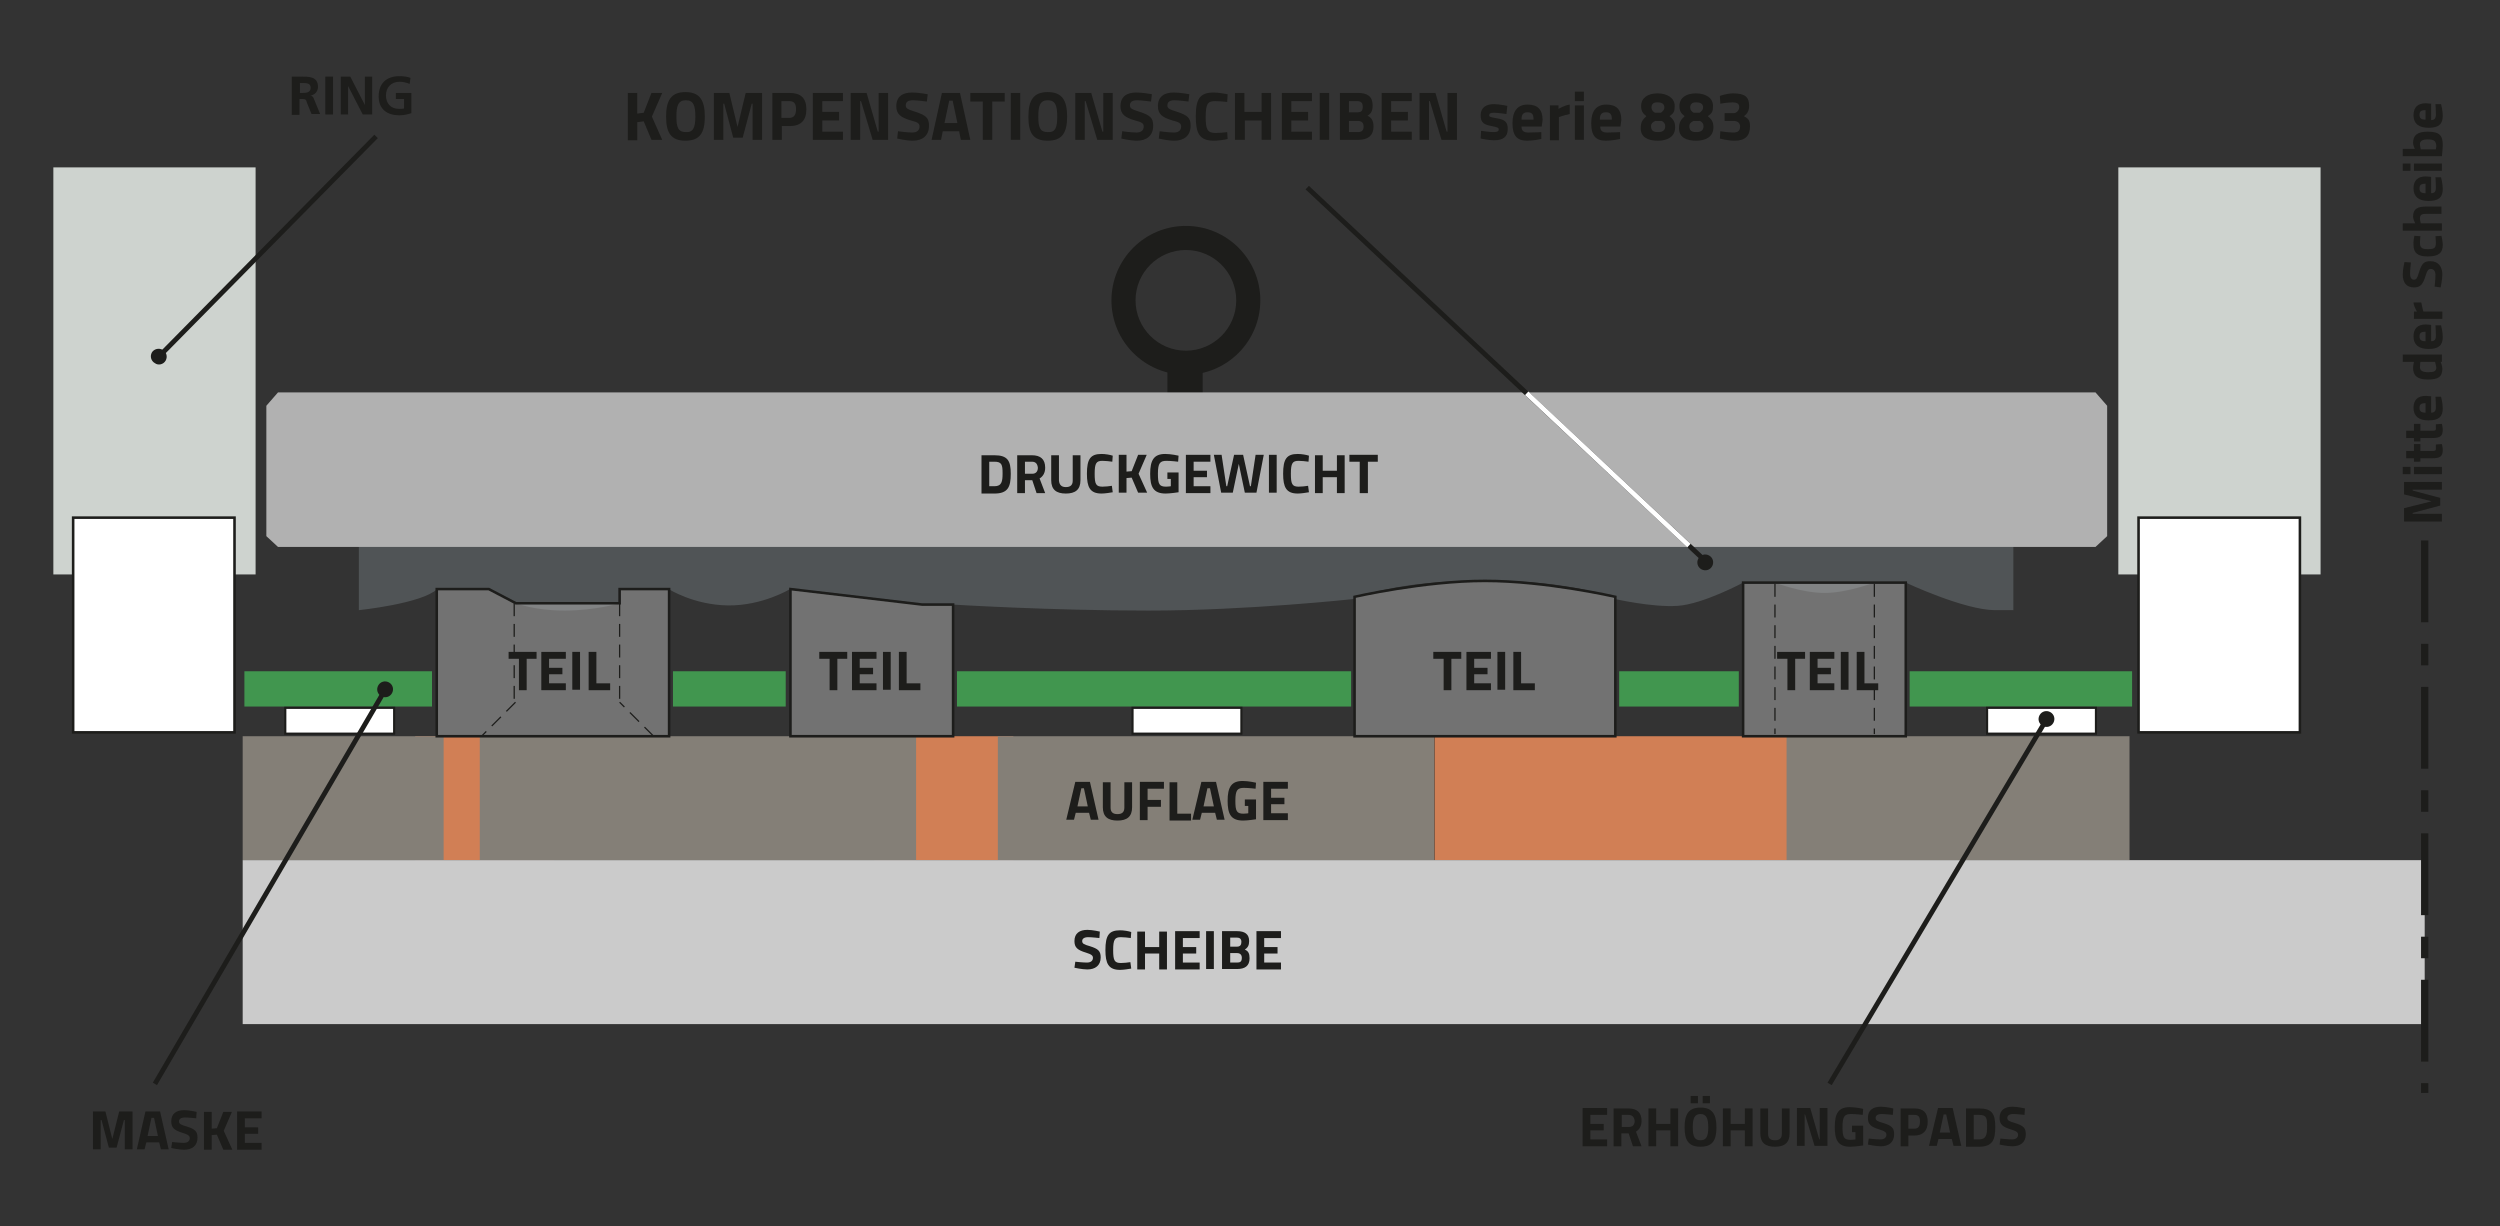 <?xml version="1.0" encoding="utf-8"?>
<!-- Generator: Adobe Illustrator 25.2.3, SVG Export Plug-In . SVG Version: 6.00 Build 0)  -->
<svg version="1.1" id="Calque_1" xmlns="http://www.w3.org/2000/svg" xmlns:xlink="http://www.w3.org/1999/xlink" x="0px" y="0px"
	 viewBox="0 0 581 285" style="enable-background:new 0 0 581 285;" xml:space="preserve">
<rect x="0" y="0" width="581" height="285" fill="#333333" stroke="none"/>
<style type="text/css">
	.st0{fill:#1D1D1B;}
	.st1{fill:#41964F;}
	.st2{fill:#FFFFFF;}
	.st3{fill:none;stroke:#1D1D1B;stroke-width:0.5;}
	.st4{fill:#505456;}
	.st5{fill:#CED3CF;}
	.st6{fill:#D17F55;}
	.st7{fill:#847F77;}
	.st8{fill:none;stroke:#1D1D1B;stroke-width:0.6;}
	.st9{fill:#B1B1B1;}
	.st10{fill:none;stroke:#1D1D1B;stroke-width:1.134;}
	.st11{fill:none;stroke:#FFFFFF;stroke-width:1.134;}
	.st12{fill:#CBCBCB;}
	.st13{fill:none;stroke:#1D1D1B;stroke-width:1.7;stroke-dasharray:19.018,5.005,5.005,5.005;}
	.st14{opacity:0.5;}
	.st15{clip-path:url(#SVGID_1_);fill:#B1B1B1;}
	.st16{clip-path:url(#SVGID_2_);fill:#B1B1B1;}
	.st17{clip-path:url(#SVGID_3_);fill:#B1B1B1;}
	.st18{clip-path:url(#SVGID_4_);fill:#B1B1B1;}
	.st19{fill:none;stroke:#1D1D1B;stroke-width:0.3;stroke-dasharray:3,1.8;}
</style>
<g>
	<path class="st0" d="M275.6,52.5c-9.6,0-17.3,7.8-17.3,17.3c0,9.6,7.8,17.3,17.3,17.3c9.6,0,17.3-7.8,17.3-17.3
		C292.9,60.2,285.1,52.5,275.6,52.5 M275.6,81.5c-6.5,0-11.7-5.3-11.7-11.7c0-6.5,5.3-11.7,11.7-11.7c6.5,0,11.7,5.3,11.7,11.7
		C287.3,76.3,282,81.5,275.6,81.5"/>
	<path class="st0" d="M279.5,92.2c0,0-1.8,1.3-4,1.3c-2.1,0-4.2-1.3-4.2-1.3v-8.2h8.2V92.2z"/>
	<rect x="56.8" y="156" class="st1" width="43.6" height="8.2"/>
	<rect x="156.4" y="156" class="st1" width="26.2" height="8.2"/>
	<rect x="376.3" y="156" class="st1" width="27.8" height="8.2"/>
	<rect x="222.4" y="156" class="st1" width="91.6" height="8.2"/>
	<rect x="443.8" y="156" class="st1" width="51.7" height="8.2"/>
	<rect x="66.3" y="164.5" class="st2" width="25.3" height="6"/>
	<rect x="66.3" y="164.5" class="st3" width="25.3" height="6"/>
	<rect x="263.2" y="164.5" class="st2" width="25.3" height="6"/>
	<rect x="263.2" y="164.5" class="st3" width="25.3" height="6"/>
	<rect x="461.8" y="164.5" class="st2" width="25.3" height="6"/>
	<rect x="461.8" y="164.5" class="st3" width="25.3" height="6"/>
	<path class="st4" d="M467.8,141.8h-4.1c-7.2,0-20.8-6.4-20.8-6.4h-7.4c0,0-6.2,2.4-11.5,2.4s-11.5-2.4-11.5-2.4h-7.4
		c0,0-9.3,5-15.2,5.4c-5.9,0.4-14.6-1.6-14.6-1.6s-8.9-4.3-30.3-4.3s-30.3,4.3-30.3,4.3s-24.8,2.7-47.8,2.7s-45.5-1.4-45.5-1.4
		l-7.8-0.1l-30-3.5c0,0-6.4,3.9-14.4,3.8c-8-0.1-13.8-3.8-13.8-3.8H144v3.3c0,0-5.7,1.7-12.8,1.7c-7.1,0-11.2-1.7-11.2-1.7l-6.3-3.3
		h-12.1c-3.6,3.4-18.2,4.9-18.2,4.9v-14.8h384.5V141.8z"/>
	<rect x="12.4" y="38.9" class="st5" width="47" height="94.6"/>
	<rect x="96.5" y="171.1" class="st6" width="32.3" height="28.8"/>
	<rect x="203.2" y="171.1" class="st6" width="32.3" height="28.8"/>
	<rect x="407.1" y="171.1" class="st7" width="87.8" height="28.8"/>
	<rect x="56.4" y="171.1" class="st7" width="46.7" height="28.8"/>
	<rect x="231.9" y="171.1" class="st7" width="101.4" height="28.8"/>
	<rect x="111.5" y="171.1" class="st7" width="101.4" height="28.8"/>
	<rect x="333.4" y="171.1" class="st6" width="81.8" height="28.8"/>
	<rect x="17" y="120.3" class="st2" width="37.5" height="49.9"/>
	<rect x="17" y="120.3" class="st8" width="37.5" height="49.9"/>
	<rect x="492.3" y="38.9" class="st5" width="47" height="94.6"/>
	<rect x="497" y="120.3" class="st2" width="37.5" height="49.9"/>
	<rect x="497" y="120.3" class="st8" width="37.5" height="49.9"/>
	<path class="st0" d="M67.9,17.8h1.9c1.9,0,4.1-0.1,4.1,2.4c0,1-0.7,1.9-1.8,2v0c0.5,0,0.8,0.5,0.9,0.9l1.4,3.4h-2l-1.1-2.7
		C71.2,23.2,71,23,70.2,23h-0.6v3.7h-1.8V17.8z M69.7,21.6h0.6c0.9,0,1.9-0.1,1.9-1.2c0-1.1-1-1.1-1.9-1.1h-0.6V21.6z"/>
	<path class="st0" d="M75.6,17.8h1.8v8.8h-1.8V17.8z"/>
	<path class="st0" d="M79.2,17.8h2.2l3.4,6.6h0v-6.6h1.7v8.8h-2.2L80.9,20h0v6.6h-1.7V17.8z"/>
	<path class="st0" d="M95.2,19.5c-0.7-0.3-1.6-0.5-2.3-0.5c-2.1,0-3.2,1.4-3.2,3.2c0,1.8,1.1,3.1,3,3.1c0.5,0,0.9,0,1.2-0.1V23H92
		v-1.4h3.6v4.7c-0.9,0.3-1.9,0.5-2.8,0.5c-2.8,0-4.8-1.4-4.8-4.4c0-3,1.8-4.7,4.8-4.7c1,0,1.8,0.1,2.6,0.4L95.2,19.5z"/>
	<polygon class="st9" points="487,91.2 489.7,94.3 489.7,124.6 487,127.1 64.6,127.1 61.9,124.6 61.9,94.3 64.6,91.2 	"/>
	<line class="st10" x1="303.8" y1="43.6" x2="395.5" y2="129.6"/>
	<line class="st10" x1="87.4" y1="31.7" x2="36.9" y2="82.9"/>
	<path class="st0" d="M37.8,81.3c0.9,0.5,1.2,1.6,0.7,2.5C38,84.7,36.8,85,36,84.4c-0.9-0.5-1.2-1.6-0.7-2.5
		C35.8,81.1,36.9,80.8,37.8,81.3"/>
	<line class="st11" x1="354.8" y1="91.4" x2="392.5" y2="126.8"/>
	<rect x="56.4" y="199.9" class="st12" width="507.1" height="38.1"/>
	<line class="st10" x1="425.2" y1="251.9" x2="475.6" y2="167.2"/>
	<path class="st0" d="M474.7,168.7c-0.9-0.5-1.2-1.6-0.7-2.5c0.5-0.9,1.6-1.2,2.5-0.7c0.9,0.5,1.2,1.6,0.7,2.5
		C476.7,168.9,475.6,169.2,474.7,168.7"/>
	<line class="st10" x1="36" y1="251.9" x2="89.1" y2="161"/>
	<path class="st0" d="M88.6,161.8c-0.9-0.5-1.2-1.6-0.7-2.5c0.5-0.9,1.6-1.2,2.5-0.7c0.9,0.5,1.2,1.6,0.7,2.5
		C90.6,162,89.5,162.3,88.6,161.8"/>
	<line class="st13" x1="563.5" y1="125.6" x2="563.5" y2="254"/>
	<g class="st14">
		<g>
			<defs>
				<rect id="SVGID_9_" x="101.5" y="136.9" width="54" height="34.1"/>
			</defs>
			<clipPath id="SVGID_1_">
				<use xlink:href="#SVGID_9_"  style="overflow:visible;"/>
			</clipPath>
			<polygon class="st15" points="155.5,171.1 101.5,171.1 101.5,136.9 113.6,136.9 119.9,140.2 144,140.2 144,136.9 155.5,136.9 			
				"/>
		</g>
	</g>
	<g class="st14">
		<g>
			<defs>
				<rect id="SVGID_11_" x="183.7" y="136.9" width="37.8" height="34.1"/>
			</defs>
			<clipPath id="SVGID_2_">
				<use xlink:href="#SVGID_11_"  style="overflow:visible;"/>
			</clipPath>
			<polygon class="st16" points="221.5,171.1 183.7,171.1 183.7,136.9 214.3,140.5 221.5,140.5 			"/>
		</g>
	</g>
	<g class="st14">
		<g>
			<defs>
				<rect id="SVGID_13_" x="405.1" y="135.4" width="37.8" height="35.7"/>
			</defs>
			<clipPath id="SVGID_3_">
				<use xlink:href="#SVGID_13_"  style="overflow:visible;"/>
			</clipPath>
			<rect x="405.1" y="135.4" class="st17" width="37.8" height="35.7"/>
		</g>
	</g>
	<g class="st14">
		<g>
			<defs>
				<rect id="SVGID_15_" x="314.8" y="134.9" width="60.6" height="36.1"/>
			</defs>
			<clipPath id="SVGID_4_">
				<use xlink:href="#SVGID_15_"  style="overflow:visible;"/>
			</clipPath>
			<path class="st18" d="M375.4,171.1h-60.6v-32.4c0,0,16.1-3.7,30.3-3.7c14.2,0,30.3,3.7,30.3,3.7V171.1z"/>
		</g>
	</g>
	<line class="st19" x1="412.5" y1="135.7" x2="412.5" y2="170.6"/>
	<line class="st19" x1="144" y1="140.2" x2="144" y2="163.2"/>
	<line class="st19" x1="119.5" y1="140.2" x2="119.5" y2="163.2"/>
	<path class="st0" d="M394.7,129.8c0.5-0.9,1.6-1.2,2.5-0.7c0.9,0.5,1.2,1.6,0.7,2.5c-0.5,0.9-1.6,1.2-2.5,0.7
		C394.5,131.8,394.2,130.7,394.7,129.8"/>
	<line class="st19" x1="119.8" y1="163.2" x2="111.9" y2="171.1"/>
	<line class="st19" x1="151.9" y1="171.1" x2="144" y2="163.2"/>
	<polygon class="st8" points="155.5,171.1 101.5,171.1 101.5,136.9 113.6,136.9 119.9,140.2 144,140.2 144,136.9 155.5,136.9 	"/>
	<polygon class="st8" points="221.5,171.1 183.7,171.1 183.7,136.9 214.3,140.5 221.5,140.5 	"/>
	<path class="st8" d="M375.4,171.1h-60.6v-32.4c0,0,16.1-3.7,30.3-3.7c14.2,0,30.3,3.7,30.3,3.7V171.1z"/>
	<line class="st19" x1="435.6" y1="135.7" x2="435.6" y2="170.6"/>
	<rect x="405.1" y="135.4" class="st8" width="37.8" height="35.7"/>
	<path class="st0" d="M149.6,28.2l-1.5,0.2v4.2h-2.2V21.6h2.2v4.8l1.5-0.2l1.8-4.6h2.5l-2.4,5.5l2.4,5.4h-2.5L149.6,28.2z"/>
	<path class="st0" d="M154.8,27.1c0-3.7,1.1-5.7,4.5-5.7c3.4,0,4.5,2,4.5,5.7s-1.1,5.6-4.5,5.6C155.9,32.7,154.8,30.8,154.8,27.1z
		 M161.6,27.1c0-2.5-0.4-3.8-2.2-3.8c-1.8,0-2.2,1.3-2.2,3.8s0.4,3.6,2.2,3.6C161.1,30.8,161.6,29.6,161.6,27.1z"/>
	<path class="st0" d="M165.7,21.6h3.8l1.9,7.9l1.9-7.9h3.8v10.9h-2.2v-8.4h-0.2l-2.1,7.9h-2.2l-2.1-7.9h-0.2v8.4h-2.2V21.6z"/>
	<path class="st0" d="M181.7,29.3v3.2h-2.2V21.6h4c2.6,0,3.9,1.2,3.9,3.8s-1.3,3.9-3.9,3.9H181.7z M183.4,27.4c1.1,0,1.6-0.7,1.6-2
		c0-1.4-0.5-1.9-1.6-1.9h-1.8v3.9H183.4z"/>
	<path class="st0" d="M188.9,21.6h7v1.9h-4.8v2.5h3.9V28h-3.9v2.6h4.8v1.9h-7V21.6z"/>
	<path class="st0" d="M197.7,21.6h3.7l2.6,9h0.2v-9h2.2v10.9h-3.6l-2.7-9h-0.2v9h-2.2V21.6z"/>
	<path class="st0" d="M215.4,23.6c0,0-2.3-0.3-3.2-0.3c-1.2,0-1.7,0.4-1.7,1.2c0,0.7,0.4,0.9,2.3,1.5c2.4,0.8,3.1,1.4,3.1,3.2
		c0,2.4-1.6,3.5-3.8,3.5c-1.5,0-3.6-0.5-3.6-0.5l0.2-1.7c0,0,2.1,0.3,3.3,0.3c1.2,0,1.7-0.6,1.7-1.4c0-0.7-0.4-1-2-1.4
		c-2.4-0.7-3.4-1.5-3.4-3.3c0-2.3,1.5-3.2,3.7-3.2c1.5,0,3.6,0.4,3.6,0.4L215.4,23.6z"/>
	<path class="st0" d="M218.9,21.6h4.2l2.4,10.9h-2.2l-0.4-2h-3.8l-0.4,2h-2.2L218.9,21.6z M219.5,28.6h3l-1.1-5.2h-0.8L219.5,28.6z"
		/>
	<path class="st0" d="M225.5,21.6h8v2h-2.9v8.9h-2.2v-8.9h-2.9V21.6z"/>
	<path class="st0" d="M234.9,21.6h2.2v10.9h-2.2V21.6z"/>
	<path class="st0" d="M239,27.1c0-3.7,1.1-5.7,4.5-5.7c3.4,0,4.5,2,4.5,5.7s-1.1,5.6-4.5,5.6C240,32.7,239,30.8,239,27.1z
		 M245.7,27.1c0-2.5-0.4-3.8-2.2-3.8c-1.8,0-2.2,1.3-2.2,3.8s0.4,3.6,2.2,3.6C245.3,30.8,245.7,29.6,245.7,27.1z"/>
	<path class="st0" d="M249.9,21.6h3.7l2.6,9h0.2v-9h2.2v10.9H255l-2.7-9h-0.2v9h-2.2V21.6z"/>
	<path class="st0" d="M267.5,23.6c0,0-2.3-0.3-3.2-0.3c-1.2,0-1.7,0.4-1.7,1.2c0,0.7,0.4,0.9,2.3,1.5c2.4,0.8,3.1,1.4,3.1,3.2
		c0,2.4-1.6,3.5-3.8,3.5c-1.5,0-3.6-0.5-3.6-0.5l0.2-1.7c0,0,2.1,0.3,3.3,0.3c1.2,0,1.7-0.6,1.7-1.4c0-0.7-0.4-1-2-1.4
		c-2.4-0.7-3.4-1.5-3.4-3.3c0-2.3,1.5-3.2,3.7-3.2c1.5,0,3.6,0.4,3.6,0.4L267.5,23.6z"/>
	<path class="st0" d="M276.2,23.6c0,0-2.3-0.3-3.2-0.3c-1.2,0-1.7,0.4-1.7,1.2c0,0.7,0.4,0.9,2.3,1.5c2.4,0.8,3.1,1.4,3.1,3.2
		c0,2.4-1.6,3.5-3.8,3.5c-1.5,0-3.6-0.5-3.6-0.5l0.2-1.7c0,0,2.1,0.3,3.3,0.3c1.2,0,1.7-0.6,1.7-1.4c0-0.7-0.4-1-2-1.4
		c-2.4-0.7-3.4-1.5-3.4-3.3c0-2.3,1.5-3.2,3.7-3.2c1.5,0,3.6,0.4,3.6,0.4L276.2,23.6z"/>
	<path class="st0" d="M285.3,32.3c-0.7,0.2-2.2,0.4-3.2,0.4c-3.4,0-4.2-1.8-4.2-5.6c0-4.1,0.9-5.6,4.2-5.6c1.1,0,2.5,0.3,3.2,0.4
		l-0.1,1.8c-0.7-0.1-2.1-0.2-2.8-0.2c-1.7,0-2.2,0.6-2.2,3.7c0,2.9,0.4,3.7,2.3,3.7c0.7,0,2.1-0.1,2.7-0.2L285.3,32.3z"/>
	<path class="st0" d="M293.3,28h-4v4.5H287V21.6h2.2v4.4h4v-4.4h2.2v10.9h-2.2V28z"/>
	<path class="st0" d="M297.9,21.6h7v1.9h-4.8v2.5h3.9V28h-3.9v2.6h4.8v1.9h-7V21.6z"/>
	<path class="st0" d="M306.7,21.6h2.2v10.9h-2.2V21.6z"/>
	<path class="st0" d="M315.6,21.6c2.2,0,3.4,0.8,3.4,2.9c0,1.2-0.3,1.9-1.2,2.4c0.9,0.4,1.4,1.1,1.4,2.5c0,2.2-1.4,3.1-3.5,3.1h-4.3
		V21.6H315.6z M313.5,23.5v2.6h2c0.9,0,1.2-0.4,1.2-1.3c0-0.9-0.4-1.3-1.3-1.3H313.5z M313.5,28v2.7h2c0.9,0,1.4-0.3,1.4-1.3
		c0-0.9-0.5-1.3-1.4-1.3H313.5z"/>
	<path class="st0" d="M321.1,21.6h7v1.9h-4.8v2.5h3.9V28h-3.9v2.6h4.8v1.9h-7V21.6z"/>
	<path class="st0" d="M329.9,21.6h3.7l2.6,9h0.2v-9h2.2v10.9H335l-2.7-9h-0.2v9h-2.2V21.6z"/>
	<path class="st0" d="M350.1,26.5c0,0-2-0.3-2.9-0.3c-0.9,0-1.1,0.2-1.1,0.6c0,0.4,0.3,0.4,1.8,0.7c1.9,0.3,2.5,0.9,2.5,2.5
		c0,1.9-1.2,2.6-3.2,2.6c-1.2,0-3.1-0.4-3.1-0.4l0.1-1.8c0,0,2,0.3,2.8,0.3c1,0,1.3-0.2,1.3-0.6c0-0.4-0.2-0.5-1.6-0.8
		c-1.7-0.3-2.6-0.7-2.6-2.5c0-1.9,1.4-2.6,3.1-2.6c1.2,0,3.1,0.4,3.1,0.4L350.1,26.5z"/>
	<path class="st0" d="M358.2,30.7l0,1.6c0,0-1.8,0.4-3.3,0.4c-2.4,0-3.4-1.2-3.4-4.1c0-2.8,1.2-4.3,3.5-4.3c2.4,0,3.5,1.2,3.5,3.6
		l-0.2,1.5h-4.7c0,1,0.5,1.4,1.6,1.4C356.6,30.8,358.2,30.7,358.2,30.7z M356.4,27.8c0-1.3-0.4-1.7-1.4-1.7c-1,0-1.4,0.5-1.4,1.7
		H356.4z"/>
	<path class="st0" d="M360.1,24.5h2.1v0.8c0,0,1.3-0.8,2.6-1v2.2c-1.4,0.3-2.5,0.7-2.5,0.7v5.4h-2.1V24.5z"/>
	<path class="st0" d="M366,21.3h2.1v2.2H366V21.3z M366,24.5h2.1v8H366V24.5z"/>
	<path class="st0" d="M376.5,30.7l0,1.6c0,0-1.8,0.4-3.3,0.4c-2.4,0-3.4-1.2-3.4-4.1c0-2.8,1.2-4.3,3.5-4.3c2.4,0,3.5,1.2,3.5,3.6
		l-0.2,1.5h-4.7c0,1,0.5,1.4,1.6,1.4C374.8,30.8,376.5,30.7,376.5,30.7z M374.6,27.8c0-1.3-0.4-1.7-1.4-1.7c-1,0-1.4,0.5-1.4,1.7
		H374.6z"/>
	<path class="st0" d="M389.2,24.6c0,1.3-0.2,1.7-1.2,2.4c0.8,0.7,1.3,1.2,1.3,2.6c0,2.2-1.8,3.1-4,3.1c-2.2,0-4-0.7-4-2.9
		c0-1.5,0.5-2,1.3-2.8c-0.9-0.7-1.2-1.3-1.2-2.4c0-1.8,1.5-2.9,3.8-2.9C387.5,21.7,389.2,22.8,389.2,24.6z M387,29.3
		c0-0.5-0.3-1-0.9-1.2h-1.4c-0.7,0.3-1,0.7-1,1.2c0,1,0.5,1.4,1.6,1.4C386.4,30.7,387,30.3,387,29.3z M383.8,25
		c0,0.5,0.3,0.9,0.8,1.2h1.4c0.5-0.4,0.8-0.7,0.8-1.2c0-0.8-0.5-1.2-1.5-1.2C384.3,23.7,383.8,24.2,383.8,25z"/>
	<path class="st0" d="M398.1,24.6c0,1.3-0.2,1.7-1.2,2.4c0.8,0.7,1.3,1.2,1.3,2.6c0,2.2-1.8,3.1-4,3.1c-2.2,0-4-0.7-4-2.9
		c0-1.5,0.5-2,1.3-2.8c-0.9-0.7-1.2-1.3-1.2-2.4c0-1.8,1.5-2.9,3.8-2.9C396.5,21.7,398.1,22.8,398.1,24.6z M395.9,29.3
		c0-0.5-0.3-1-0.9-1.2h-1.4c-0.7,0.3-1,0.7-1,1.2c0,1,0.5,1.4,1.6,1.4C395.3,30.7,395.9,30.3,395.9,29.3z M392.8,25
		c0,0.5,0.3,0.9,0.8,1.2h1.4c0.5-0.4,0.8-0.7,0.8-1.2c0-0.8-0.5-1.2-1.5-1.2C393.3,23.7,392.8,24.2,392.8,25z"/>
	<path class="st0" d="M399.7,22.3c0,0,1.5-0.6,3.1-0.6c2.8,0,3.7,0.9,3.7,2.9c0,1.2-0.5,1.9-1.2,2.4c0.9,0.5,1.4,0.9,1.4,2.3
		c0,2.2-1,3.4-3.6,3.4c-1.6,0-3.4-0.5-3.4-0.5l0.1-1.7c0,0,1.8,0.3,3,0.3c1.1,0,1.6-0.4,1.6-1.4c0-0.8-0.6-1.3-1.5-1.3h-2.1v-1.8
		h2.1c0.7,0,1.3-0.7,1.3-1.4c0-0.8-0.5-1.1-1.6-1.1c-1.2,0-2.8,0.3-2.8,0.3L399.7,22.3z"/>
	<path class="st0" d="M558.7,121.2v-3.1l6.4-1.6l-6.4-1.6V112h8.8v1.8h-6.8v0.2l6.4,1.7v1.8l-6.4,1.7v0.2h6.8v1.8H558.7z"/>
	<path class="st0" d="M558.4,110.2v-1.7h1.8v1.7H558.4z M561,110.2v-1.7h6.5v1.7H561z"/>
	<path class="st0" d="M562.5,104.8h2.7c0.6,0,0.9,0,0.9-0.5c0-0.4,0-1,0-1l1.4-0.1c0,0,0.2,0.9,0.2,1.3c0,1.6-0.6,2-2.5,2h-2.7v0.8
		H561v-0.8h-1.8v-1.7h1.8v-1.6h1.5V104.8z"/>
	<path class="st0" d="M562.5,100.1h2.7c0.6,0,0.9,0,0.9-0.5c0-0.4,0-1,0-1l1.4-0.1c0,0,0.2,0.9,0.2,1.3c0,1.6-0.6,2-2.5,2h-2.7v0.8
		H561v-0.8h-1.8v-1.7h1.8v-1.6h1.5V100.1z"/>
	<path class="st0" d="M566,92.2l1.3,0c0,0,0.4,1.5,0.4,2.7c0,2-1,2.8-3.3,2.8c-2.3,0-3.5-1-3.5-2.9c0-1.9,1-2.8,2.9-2.8l1.2,0.1v3.8
		c0.8,0,1.1-0.4,1.1-1.3C566.1,93.6,566,92.2,566,92.2z M563.7,93.7c-1.1,0-1.4,0.3-1.4,1.1c0,0.8,0.4,1.1,1.4,1.1V93.7z"/>
	<path class="st0" d="M567.5,82.4v1.7h-0.3c0,0,0.4,0.9,0.4,1.6c0,2-1.1,2.5-3.4,2.5c-2.4,0-3.4-0.9-3.4-2.7c0-0.5,0.2-1.4,0.2-1.4
		h-2.6v-1.7H567.5z M565.9,84.1h-3.4c0,0-0.1,0.7-0.1,1.3c0,0.7,0.6,1.1,1.9,1.1c1.3,0,1.9-0.2,1.9-1.1
		C566.1,84.8,565.9,84.1,565.9,84.1z"/>
	<path class="st0" d="M566,75.6l1.3,0c0,0,0.4,1.5,0.4,2.7c0,2-1,2.8-3.3,2.8c-2.3,0-3.5-1-3.5-2.9c0-1.9,1-2.8,2.9-2.8l1.2,0.1v3.8
		c0.8,0,1.1-0.4,1.1-1.3C566.1,76.9,566,75.6,566,75.6z M563.7,77.1c-1.1,0-1.4,0.3-1.4,1.1c0,0.8,0.4,1.1,1.4,1.1V77.1z"/>
	<path class="st0" d="M561,74.1v-1.7h0.7c0,0-0.7-1.1-0.8-2.1h1.8c0.2,1.1,0.5,2.1,0.5,2.1h4.4v1.7H561z"/>
	<path class="st0" d="M560.3,61c0,0-0.2,1.8-0.2,2.6c0,1,0.4,1.4,0.9,1.4c0.6,0,0.8-0.4,1.2-1.8c0.6-1.9,1.1-2.5,2.6-2.5
		c1.9,0,2.8,1.3,2.8,3.1c0,1.2-0.4,3-0.4,3l-1.4-0.2c0,0,0.2-1.7,0.2-2.7c0-1-0.5-1.4-1.1-1.4c-0.5,0-0.8,0.3-1.2,1.6
		c-0.6,2-1.2,2.7-2.7,2.7c-1.8,0-2.6-1.2-2.6-3c0-1.2,0.4-2.9,0.4-2.9L560.3,61z"/>
	<path class="st0" d="M561.1,54.8l1.4,0.1c0,0-0.1,1-0.1,1.5c0,1.2,0.5,1.5,1.8,1.5c1.5,0,1.9-0.2,1.9-1.5c0-0.5-0.1-1.5-0.1-1.5
		l1.4-0.1c0,0,0.3,1.4,0.3,2.1c0,1.9-1,2.7-3.5,2.7c-2.3,0-3.3-0.8-3.3-2.7C560.8,56.2,561.1,54.8,561.1,54.8z"/>
	<path class="st0" d="M567.5,53.6h-9.1v-1.7h2.9c0,0-0.5-0.9-0.5-1.6c0-1.8,1.1-2.3,3.1-2.3h3.5v1.7H564c-1,0-1.6,0.1-1.6,1
		c0,0.6,0.2,1.2,0.2,1.2h4.9V53.6z"/>
	<path class="st0" d="M566,41.2l1.3,0c0,0,0.4,1.5,0.4,2.7c0,2-1,2.8-3.3,2.8c-2.3,0-3.5-1-3.5-2.9c0-1.9,1-2.8,2.9-2.8l1.2,0.1v3.8
		c0.8,0,1.1-0.4,1.1-1.3C566.1,42.6,566,41.2,566,41.2z M563.7,42.7c-1.1,0-1.4,0.3-1.4,1.1c0,0.8,0.4,1.1,1.4,1.1V42.7z"/>
	<path class="st0" d="M558.4,39.7V38h1.8v1.7H558.4z M561,39.7V38h6.5v1.7H561z"/>
	<path class="st0" d="M564.2,30.6c2.8,0,3.5,0.9,3.5,3.2c0,0.6-0.2,2.5-0.2,2.5h-9.1v-1.7h2.8c0,0-0.4-0.8-0.4-1.4
		C560.8,31.5,561.7,30.6,564.2,30.6z M564.2,32.4c-1.3,0-1.8,0.4-1.8,1.1c0,0.5,0.2,1.2,0.2,1.2h3.5c0,0,0.1-0.6,0.1-0.8
		C566.1,32.7,565.6,32.4,564.2,32.4z"/>
	<path class="st0" d="M566,24.2l1.3,0c0,0,0.4,1.5,0.4,2.7c0,2-1,2.8-3.3,2.8c-2.3,0-3.5-1-3.5-2.9c0-1.9,1-2.8,2.9-2.8l1.2,0.1v3.8
		c0.8,0,1.1-0.4,1.1-1.3C566.1,25.5,566,24.2,566,24.2z M563.7,25.6c-1.1,0-1.4,0.3-1.4,1.1c0,0.8,0.4,1.1,1.4,1.1V25.6z"/>
	<path class="st0" d="M367.8,257.5h5.7v1.6h-3.9v2.1h3.1v1.5h-3.1v2.1h3.9v1.6h-5.7V257.5z"/>
	<path class="st0" d="M376.8,263.4v3H375v-8.8h3.4c2,0,3.1,0.9,3.1,2.9c0,1.2-0.5,2-1.3,2.5l1.3,3.4h-2l-1-3H376.8z M378.5,259.1
		h-1.6v2.8h1.7c0.9,0,1.3-0.6,1.3-1.4C379.8,259.6,379.3,259.1,378.5,259.1z"/>
	<path class="st0" d="M388.2,262.7h-3.3v3.7h-1.8v-8.8h1.8v3.6h3.3v-3.6h1.8v8.8h-1.8V262.7z"/>
	<path class="st0" d="M391.5,262c0-3,0.9-4.6,3.7-4.6s3.7,1.6,3.7,4.6s-0.9,4.5-3.7,4.5S391.5,265,391.5,262z M392.9,254.7h1.7v1.7
		h-1.7V254.7z M397,262c0-2-0.4-3.1-1.8-3.1s-1.8,1-1.8,3.1s0.4,3,1.8,3S397,264,397,262z M395.7,254.7h1.7v1.7h-1.7V254.7z"/>
	<path class="st0" d="M405.5,262.7h-3.3v3.7h-1.8v-8.8h1.8v3.6h3.3v-3.6h1.8v8.8h-1.8V262.7z"/>
	<path class="st0" d="M412.5,265c1.1,0,1.6-0.5,1.6-1.5v-5.9h1.8v5.8c0,2.2-1.2,3.1-3.4,3.1s-3.4-0.9-3.4-3.1v-5.8h1.8v5.9
		C410.9,264.5,411.4,265,412.5,265z"/>
	<path class="st0" d="M417.7,257.5h3l2.1,7.3h0.1v-7.3h1.8v8.8h-3l-2.2-7.3h-0.1v7.3h-1.8V257.5z"/>
	<path class="st0" d="M430.4,261.6h2.6v4.6c0,0-1.9,0.3-3,0.3c-2.9,0-3.6-1.6-3.6-4.6c0-3.2,0.9-4.6,3.5-4.6c1.4,0,3.1,0.4,3.1,0.4
		l-0.1,1.4c0,0-1.6-0.2-2.7-0.2c-1.5,0-2,0.5-2,3c0,2.4,0.3,3,1.9,3c0.5,0,1.1-0.1,1.1-0.1v-1.7h-0.8V261.6z"/>
	<path class="st0" d="M439.9,259.1c0,0-1.8-0.2-2.6-0.2c-1,0-1.4,0.4-1.4,0.9c0,0.6,0.4,0.8,1.8,1.2c1.9,0.6,2.5,1.1,2.5,2.6
		c0,1.9-1.3,2.8-3.1,2.8c-1.2,0-3-0.4-3-0.4l0.2-1.4c0,0,1.7,0.2,2.7,0.2c1,0,1.4-0.5,1.4-1.1c0-0.5-0.3-0.8-1.6-1.2
		c-2-0.6-2.7-1.2-2.7-2.7c0-1.8,1.2-2.6,3-2.6c1.2,0,2.9,0.4,2.9,0.4L439.9,259.1z"/>
	<path class="st0" d="M443.5,263.8v2.6h-1.8v-8.8h3.2c2.1,0,3.1,1,3.1,3.1c0,2.1-1.1,3.2-3.1,3.2H443.5z M444.9,262.3
		c0.9,0,1.3-0.5,1.3-1.7c0-1.1-0.4-1.5-1.3-1.5h-1.4v3.2H444.9z"/>
	<path class="st0" d="M450.4,257.5h3.4l2,8.8H454l-0.4-1.6h-3.1l-0.4,1.6h-1.8L450.4,257.5z M450.8,263.2h2.4l-0.9-4.2h-0.6
		L450.8,263.2z"/>
	<path class="st0" d="M456.9,266.4v-8.8h3c3.1,0,3.8,1.3,3.8,4.3c0,3-0.6,4.6-3.8,4.6H456.9z M459.9,259.1h-1.2v5.7h1.2
		c1.7,0,1.9-1.1,1.9-3C461.8,259.8,461.7,259.1,459.9,259.1z"/>
	<path class="st0" d="M470.5,259.1c0,0-1.8-0.2-2.6-0.2c-1,0-1.4,0.4-1.4,0.9c0,0.6,0.4,0.8,1.8,1.2c1.9,0.6,2.5,1.1,2.5,2.6
		c0,1.9-1.3,2.8-3.1,2.8c-1.2,0-3-0.4-3-0.4l0.2-1.4c0,0,1.7,0.2,2.7,0.2c1,0,1.4-0.5,1.4-1.1c0-0.5-0.3-0.8-1.6-1.2
		c-2-0.6-2.7-1.2-2.7-2.7c0-1.8,1.2-2.6,3-2.6c1.2,0,2.9,0.4,2.9,0.4L470.5,259.1z"/>
	<path class="st0" d="M21.4,258.3h3.1l1.6,6.4l1.6-6.4h3.1v8.8h-1.8v-6.8h-0.2l-1.7,6.4h-1.8l-1.7-6.4h-0.2v6.8h-1.8V258.3z"/>
	<path class="st0" d="M33.8,258.3h3.4l2,8.8h-1.8l-0.4-1.6H34l-0.4,1.6h-1.8L33.8,258.3z M34.3,264h2.4l-0.9-4.2h-0.6L34.3,264z"/>
	<path class="st0" d="M45.6,259.9c0,0-1.8-0.2-2.6-0.2c-1,0-1.4,0.4-1.4,0.9c0,0.6,0.4,0.8,1.8,1.2c1.9,0.6,2.5,1.1,2.5,2.6
		c0,1.9-1.3,2.8-3.1,2.8c-1.2,0-3-0.4-3-0.4l0.2-1.4c0,0,1.7,0.2,2.7,0.2c1,0,1.4-0.5,1.4-1.1c0-0.5-0.3-0.8-1.6-1.2
		c-2-0.6-2.7-1.2-2.7-2.7c0-1.8,1.2-2.6,3-2.6c1.2,0,2.9,0.4,2.9,0.4L45.6,259.9z"/>
	<path class="st0" d="M50.4,263.7l-1.2,0.1v3.4h-1.8v-8.8h1.8v3.9l1.2-0.1l1.5-3.8h2l-1.9,4.4l2,4.4h-2.1L50.4,263.7z"/>
	<path class="st0" d="M55.1,258.3h5.7v1.6h-3.9v2.1H60v1.5h-3.1v2.1h3.9v1.6h-5.7V258.3z"/>
	<path class="st0" d="M255.5,218c0,0-1.8-0.2-2.6-0.2c-1,0-1.4,0.4-1.4,0.9c0,0.6,0.4,0.8,1.8,1.2c1.9,0.6,2.5,1.1,2.5,2.6
		c0,1.9-1.3,2.8-3.1,2.8c-1.2,0-3-0.4-3-0.4l0.2-1.4c0,0,1.7,0.2,2.7,0.2c1,0,1.4-0.5,1.4-1.1c0-0.5-0.3-0.8-1.6-1.2
		c-2-0.6-2.7-1.2-2.7-2.7c0-1.8,1.2-2.6,3-2.6c1.2,0,2.9,0.4,2.9,0.4L255.5,218z"/>
	<path class="st0" d="M262.9,225.1c-0.6,0.1-1.8,0.3-2.6,0.3c-2.7,0-3.4-1.5-3.4-4.6c0-3.4,0.8-4.6,3.4-4.6c0.9,0,2,0.2,2.6,0.4
		l-0.1,1.4c-0.6-0.1-1.7-0.2-2.3-0.2c-1.4,0-1.8,0.5-1.8,3c0,2.4,0.3,3,1.8,3c0.6,0,1.7-0.1,2.2-0.2L262.9,225.1z"/>
	<path class="st0" d="M269.4,221.6h-3.3v3.7h-1.8v-8.8h1.8v3.6h3.3v-3.6h1.8v8.8h-1.8V221.6z"/>
	<path class="st0" d="M273.1,216.4h5.7v1.6h-3.9v2.1h3.1v1.5h-3.1v2.1h3.9v1.6h-5.7V216.4z"/>
	<path class="st0" d="M280.3,216.4h1.8v8.8h-1.8V216.4z"/>
	<path class="st0" d="M287.5,216.4c1.8,0,2.8,0.7,2.8,2.3c0,1-0.3,1.5-1,2c0.8,0.3,1.1,0.9,1.1,2c0,1.8-1.1,2.5-2.9,2.5h-3.5v-8.8
		H287.5z M285.9,217.9v2.1h1.6c0.7,0,1-0.4,1-1.1c0-0.7-0.4-1-1-1H285.9z M285.9,221.5v2.2h1.6c0.7,0,1.1-0.2,1.1-1.1
		c0-0.7-0.4-1.1-1.1-1.1H285.9z"/>
	<path class="st0" d="M292,216.4h5.7v1.6h-3.9v2.1h3.1v1.5h-3.1v2.1h3.9v1.6H292V216.4z"/>
	<path class="st0" d="M118.2,151.5h6.5v1.6h-2.3v7.3h-1.8v-7.3h-2.4V151.5z"/>
	<path class="st0" d="M125.8,151.5h5.7v1.6h-3.9v2.1h3.1v1.5h-3.1v2.1h3.9v1.6h-5.7V151.5z"/>
	<path class="st0" d="M133,151.5h1.8v8.8H133V151.5z"/>
	<path class="st0" d="M136.8,160.3v-8.8h1.8v7.3h3.2v1.6H136.8z"/>
	<path class="st0" d="M190.4,151.5h6.5v1.6h-2.3v7.3h-1.8v-7.3h-2.4V151.5z"/>
	<path class="st0" d="M198,151.5h5.7v1.6h-3.9v2.1h3.1v1.5h-3.1v2.1h3.9v1.6H198V151.5z"/>
	<path class="st0" d="M205.2,151.5h1.8v8.8h-1.8V151.5z"/>
	<path class="st0" d="M208.9,160.3v-8.8h1.8v7.3h3.2v1.6H208.9z"/>
	<path class="st0" d="M333.1,151.5h6.5v1.6h-2.3v7.3h-1.8v-7.3h-2.4V151.5z"/>
	<path class="st0" d="M340.8,151.5h5.7v1.6h-3.9v2.1h3.1v1.5h-3.1v2.1h3.9v1.6h-5.7V151.5z"/>
	<path class="st0" d="M348,151.5h1.8v8.8H348V151.5z"/>
	<path class="st0" d="M351.7,160.3v-8.8h1.8v7.3h3.2v1.6H351.7z"/>
	<path class="st0" d="M413,151.5h6.5v1.6h-2.3v7.3h-1.8v-7.3H413V151.5z"/>
	<path class="st0" d="M420.6,151.5h5.7v1.6h-3.9v2.1h3.1v1.5h-3.1v2.1h3.9v1.6h-5.7V151.5z"/>
	<path class="st0" d="M427.8,151.5h1.8v8.8h-1.8V151.5z"/>
	<path class="st0" d="M431.5,160.3v-8.8h1.8v7.3h3.2v1.6H431.5z"/>
	<path class="st0" d="M249.9,181.7h3.4l2,8.8h-1.8l-0.4-1.6H250l-0.4,1.6h-1.8L249.9,181.7z M250.4,187.4h2.4l-0.9-4.2h-0.6
		L250.4,187.4z"/>
	<path class="st0" d="M259.7,189.2c1.1,0,1.6-0.5,1.6-1.5v-5.9h1.8v5.8c0,2.2-1.2,3.1-3.4,3.1s-3.4-0.9-3.4-3.1v-5.8h1.8v5.9
		C258.1,188.7,258.6,189.2,259.7,189.2z"/>
	<path class="st0" d="M264.9,181.7h5.6v1.6h-3.8v2.6h3.1v1.6h-3.1v3.1h-1.8V181.7z"/>
	<path class="st0" d="M271.8,190.6v-8.8h1.8v7.3h3.2v1.6H271.8z"/>
	<path class="st0" d="M279.2,181.7h3.4l2,8.8h-1.8l-0.4-1.6h-3.1l-0.4,1.6h-1.8L279.2,181.7z M279.7,187.4h2.4l-0.9-4.2h-0.6
		L279.7,187.4z"/>
	<path class="st0" d="M289.3,185.8h2.6v4.6c0,0-1.9,0.3-3,0.3c-2.9,0-3.6-1.6-3.6-4.6c0-3.2,0.9-4.6,3.5-4.6c1.4,0,3.1,0.4,3.1,0.4
		l-0.1,1.4c0,0-1.6-0.2-2.7-0.2c-1.5,0-2,0.5-2,3c0,2.4,0.3,3,1.9,3c0.5,0,1.1-0.1,1.1-0.1v-1.7h-0.8V185.8z"/>
	<path class="st0" d="M293.6,181.7h5.7v1.6h-3.9v2.1h3.1v1.5h-3.1v2.1h3.9v1.6h-5.7V181.7z"/>
	<path class="st0" d="M228.1,114.6v-8.8h3c3.1,0,3.8,1.3,3.8,4.3c0,3-0.6,4.6-3.8,4.6H228.1z M231.1,107.3h-1.2v5.7h1.2
		c1.7,0,1.9-1.1,1.9-3C233,108,232.8,107.3,231.1,107.3z"/>
	<path class="st0" d="M238.2,111.6v3h-1.8v-8.8h3.4c2,0,3.1,0.9,3.1,2.9c0,1.2-0.5,2-1.3,2.5l1.3,3.4h-2l-1-3H238.2z M239.8,107.3
		h-1.6v2.8h1.7c0.9,0,1.3-0.6,1.3-1.4C241.1,107.8,240.7,107.3,239.8,107.3z"/>
	<path class="st0" d="M247.7,113.2c1.1,0,1.6-0.5,1.6-1.5v-5.9h1.8v5.8c0,2.2-1.2,3.1-3.4,3.1s-3.4-0.9-3.4-3.1v-5.8h1.8v5.9
		C246.2,112.7,246.7,113.2,247.7,113.2z"/>
	<path class="st0" d="M258.6,114.4c-0.6,0.1-1.8,0.3-2.6,0.3c-2.7,0-3.4-1.5-3.4-4.6c0-3.4,0.8-4.6,3.4-4.6c0.9,0,2,0.2,2.6,0.4
		l-0.1,1.4c-0.6-0.1-1.7-0.2-2.3-0.2c-1.4,0-1.8,0.5-1.8,3c0,2.4,0.3,3,1.8,3c0.6,0,1.7-0.1,2.2-0.2L258.6,114.4z"/>
	<path class="st0" d="M263,111l-1.2,0.1v3.4H260v-8.8h1.8v3.9l1.2-0.1l1.5-3.8h2l-1.9,4.4l2,4.4h-2.1L263,111z"/>
	<path class="st0" d="M271.3,109.8h2.6v4.6c0,0-1.9,0.3-3,0.3c-2.9,0-3.6-1.6-3.6-4.6c0-3.2,0.9-4.6,3.5-4.6c1.4,0,3.1,0.4,3.1,0.4
		l-0.1,1.4c0,0-1.6-0.2-2.7-0.2c-1.5,0-2,0.5-2,3c0,2.4,0.3,3,1.9,3c0.5,0,1.1-0.1,1.1-0.1v-1.7h-0.8V109.8z"/>
	<path class="st0" d="M275.6,105.7h5.7v1.6h-3.9v2.1h3.1v1.5h-3.1v2.1h3.9v1.6h-5.7V105.7z"/>
	<path class="st0" d="M283.9,105.7l1.1,7.3h0.2l1.6-7.3h2.1l1.6,7.3h0.2l1.1-7.3h1.9l-1.7,8.8h-2.7l-1.4-6.7l-1.4,6.7h-2.7l-1.7-8.8
		H283.9z"/>
	<path class="st0" d="M294.9,105.7h1.8v8.8h-1.8V105.7z"/>
	<path class="st0" d="M304.2,114.4c-0.6,0.1-1.8,0.3-2.6,0.3c-2.7,0-3.4-1.5-3.4-4.6c0-3.4,0.8-4.6,3.4-4.6c0.9,0,2,0.2,2.6,0.4
		l-0.1,1.4c-0.6-0.1-1.7-0.2-2.3-0.2c-1.4,0-1.8,0.5-1.8,3c0,2.4,0.3,3,1.8,3c0.6,0,1.7-0.1,2.2-0.2L304.2,114.4z"/>
	<path class="st0" d="M310.7,110.9h-3.3v3.7h-1.8v-8.8h1.8v3.6h3.3v-3.6h1.8v8.8h-1.8V110.9z"/>
	<path class="st0" d="M313.7,105.7h6.5v1.6h-2.3v7.3H316v-7.3h-2.4V105.7z"/>
</g>
</svg>

